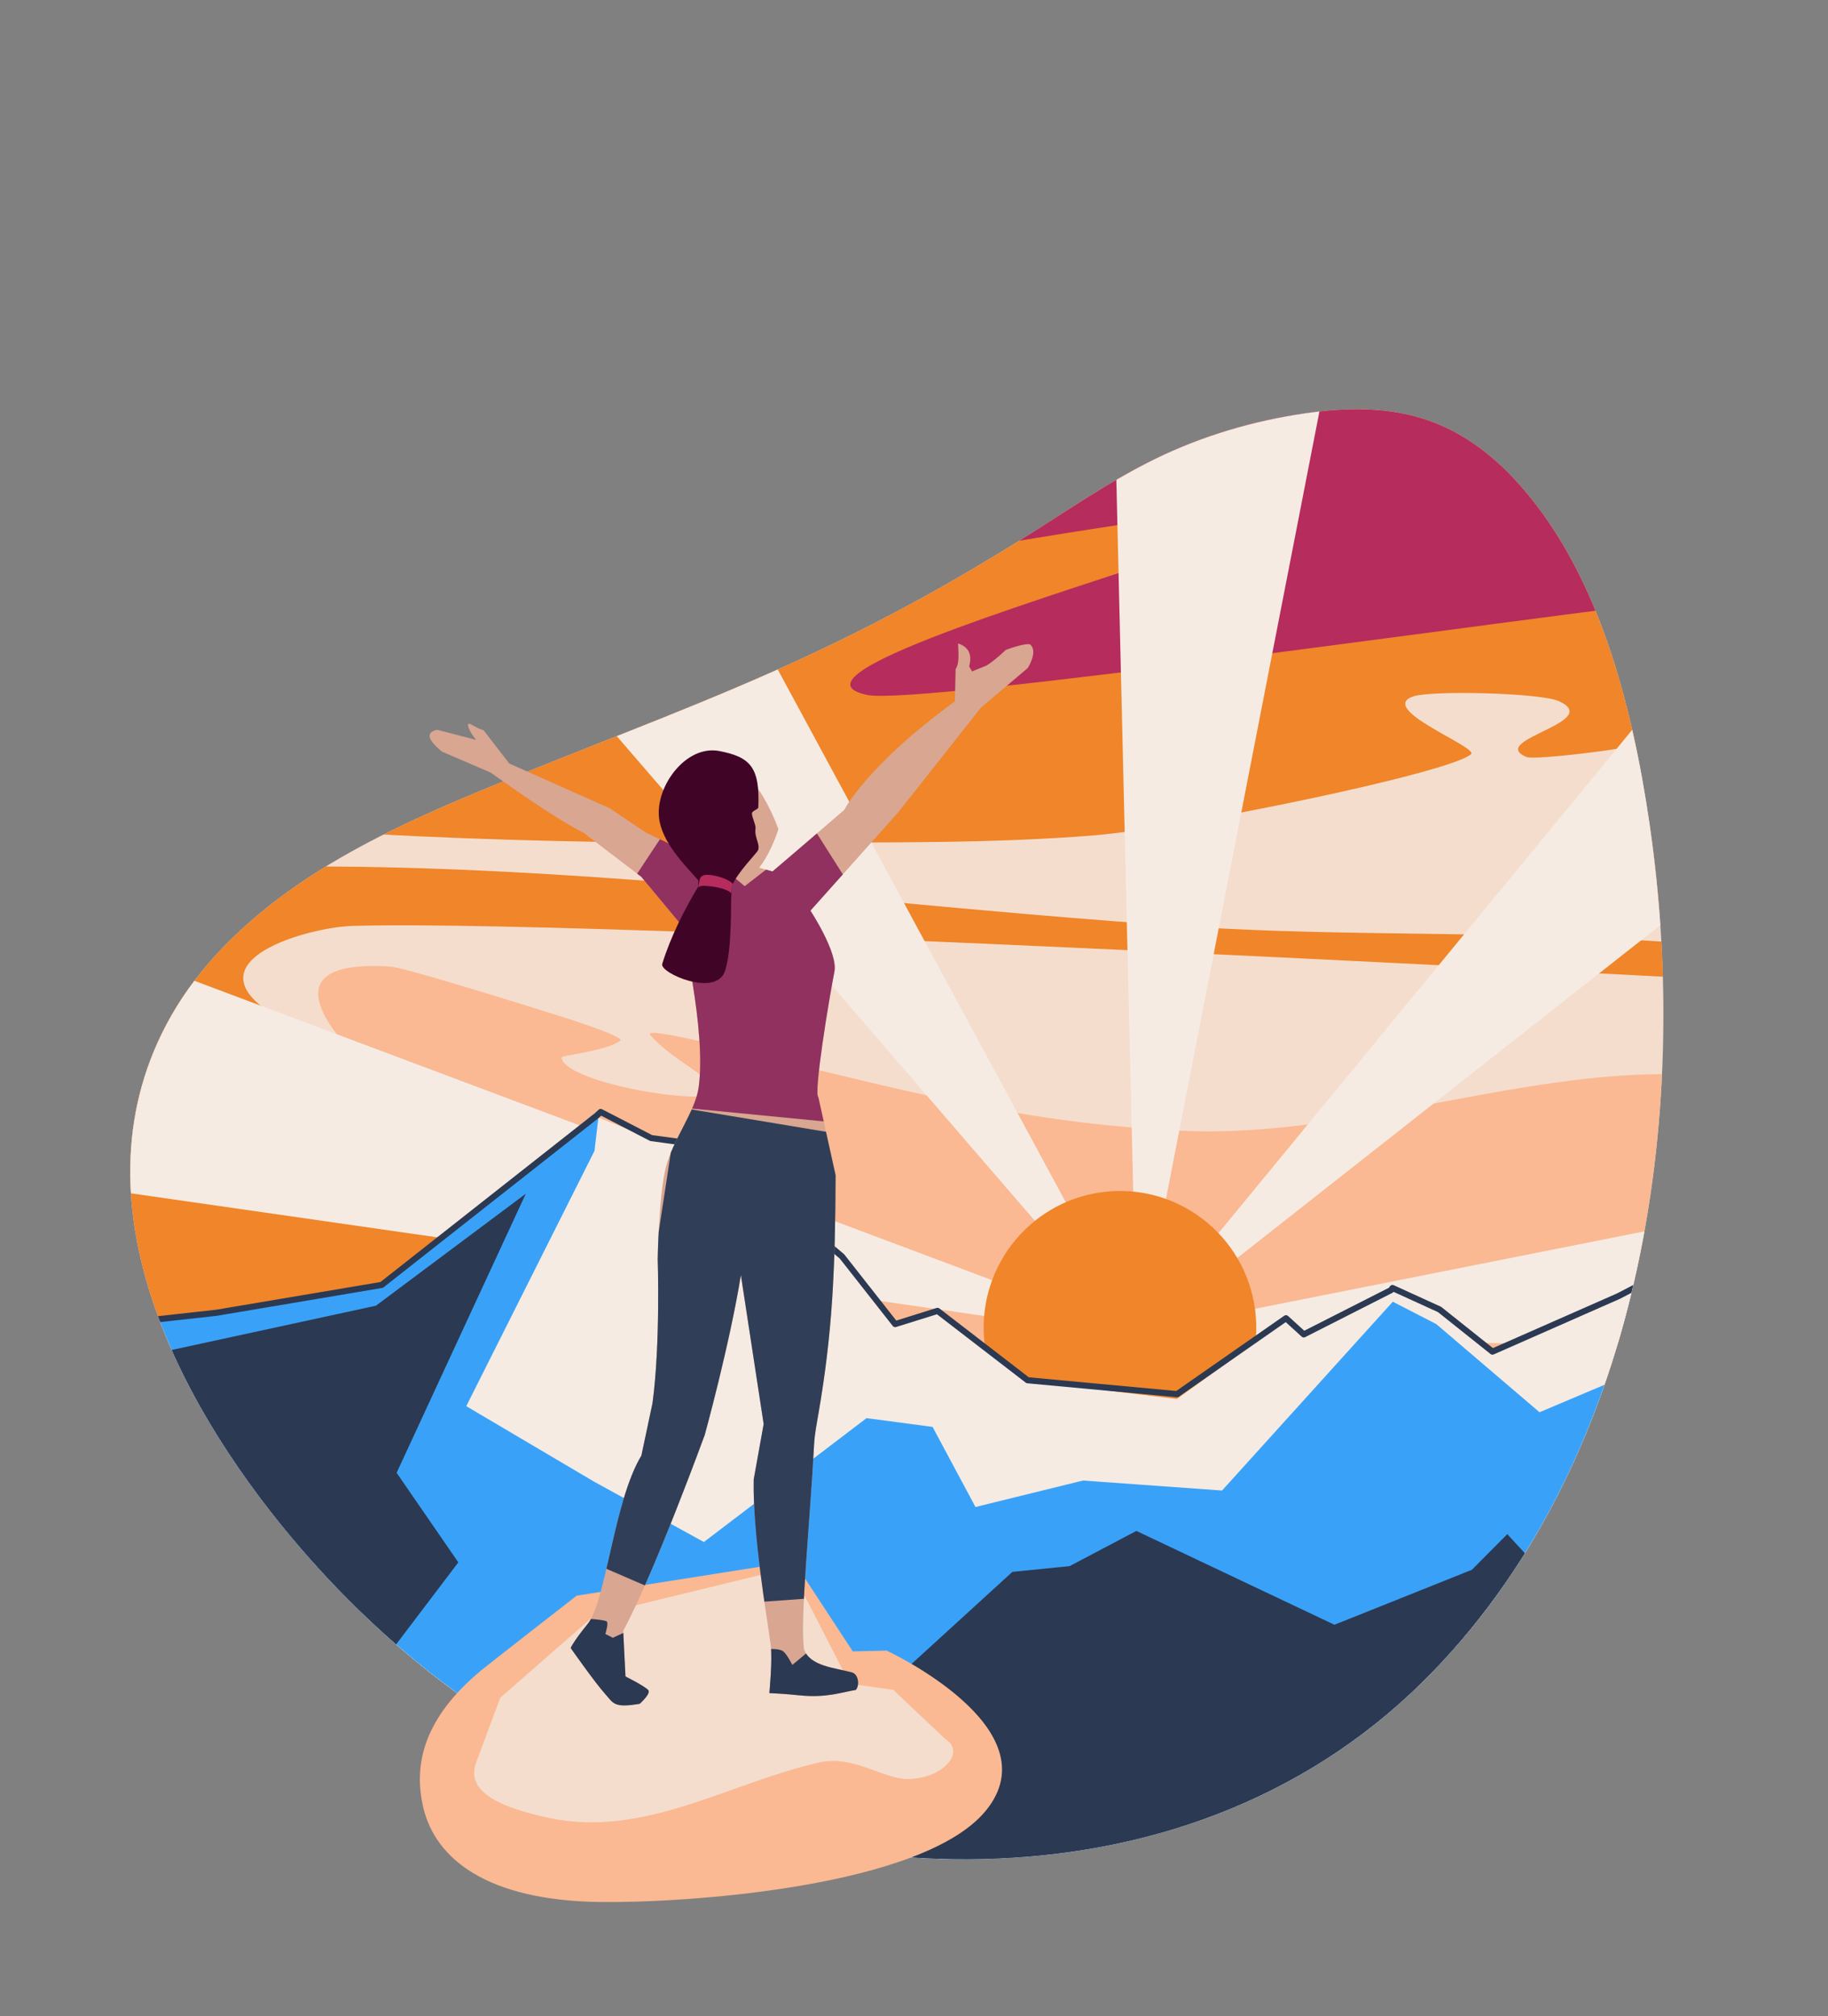 <?xml version="1.0" encoding="UTF-8" standalone="no"?>
<!DOCTYPE svg PUBLIC "-//W3C//DTD SVG 1.1//EN" "http://www.w3.org/Graphics/SVG/1.1/DTD/svg11.dtd">
<svg width="100%" height="100%" viewBox="0 0 1367 1507" version="1.1" xmlns="http://www.w3.org/2000/svg" xmlns:xlink="http://www.w3.org/1999/xlink" xml:space="preserve" xmlns:serif="http://www.serif.com/" style="fill-rule:evenodd;clip-rule:evenodd;stroke-linejoin:round;stroke-miterlimit:2;">
    <rect x="0" y="0" width="1367" height="1507" fill="#808080" stroke="none"/>
    <g transform="matrix(1,0,0,1,-4138,-214)">
        <g transform="matrix(1,0,0,1,-5900,0)">
            <rect id="Artboard2" x="5900" y="0" width="5691.67" height="4266.67" style="fill:none;"/>
            <g id="Artboard21" serif:id="Artboard2">
                <g transform="matrix(0.7,0,0,0.7,4440.81,-1195.84)">
                    <g transform="matrix(0.321,1.746,-1.695,0.312,12395.2,-2682.53)">
                        <path d="M2667.8,2771.01C2655.55,2709.42 2645.07,2647.56 2629.77,2586.45C2622.24,2556.36 2613.6,2526.5 2603.74,2496.98C2597.61,2478.6 2591.01,2460.37 2584.14,2442.22C2572.65,2411.81 2559.07,2381.61 2550.59,2350.3C2542.03,2318.71 2538.78,2286.07 2539.96,2253.89C2541.2,2220.2 2547.91,2188.35 2569.24,2162.36C2578.38,2151.22 2589.39,2141.76 2601.41,2133.83C2663.27,2093.01 2746.91,2087.1 2820.85,2089.91C2997.51,2096.63 3198.84,2166.41 3303.15,2324.32C3419,2499.7 3360.37,2732.98 3239.44,2876.77C3215.08,2905.73 3187.58,2931.94 3157.67,2955.13C3140.18,2968.69 3121.88,2981.23 3102.92,2992.72C3012.15,3047.71 2876.05,3096.78 2777.39,3016.45C2763.87,3005.44 2751.96,2992.53 2741.68,2978.48C2697.56,2918.18 2681.84,2841.62 2667.8,2771.01Z" style="fill:rgb(244,221,205);"/>
                        <clipPath id="_clip1">
                            <path d="M2667.8,2771.01C2655.55,2709.42 2645.07,2647.56 2629.77,2586.45C2622.24,2556.36 2613.6,2526.5 2603.74,2496.98C2597.61,2478.6 2591.01,2460.37 2584.14,2442.22C2572.65,2411.81 2559.07,2381.61 2550.59,2350.3C2542.03,2318.71 2538.78,2286.07 2539.96,2253.89C2541.2,2220.2 2547.91,2188.35 2569.24,2162.36C2578.38,2151.22 2589.39,2141.76 2601.41,2133.83C2663.27,2093.01 2746.91,2087.1 2820.85,2089.91C2997.51,2096.63 3198.84,2166.41 3303.15,2324.32C3419,2499.7 3360.37,2732.98 3239.44,2876.77C3215.08,2905.73 3187.58,2931.94 3157.67,2955.13C3140.18,2968.69 3121.88,2981.23 3102.92,2992.72C3012.15,3047.71 2876.05,3096.78 2777.39,3016.45C2763.87,3005.44 2751.96,2992.53 2741.68,2978.48C2697.56,2918.18 2681.84,2841.62 2667.8,2771.01Z"/>
                        </clipPath>
                        <g clip-path="url(#_clip1)">
                            <g transform="matrix(1.074,0.407,-0.384,1.074,918.27,-1165.6)">
                                <g transform="matrix(-0.159,-0.948,0.74,-0.132,2543.64,12275.4)">
                                    <g transform="matrix(0.824,-1.47656e-17,1.35001e-17,1,6761,-7.86794e-14)">
                                        <path d="M3615.57,2304.99C3624.75,2305.6 3693.51,2327.6 3721.39,2336.44C3731.2,2339.55 3776.52,2354 3772.59,2356.94C3762.51,2364.46 3732.16,2367.07 3732.44,2368.73C3735.56,2387.43 3837.68,2403.45 3837.34,2392.41C3837.07,2383.42 3807.29,2370.07 3793.15,2352.94C3787.42,2346 3857.66,2364.9 3889.66,2372.89C3984.35,2396.53 4059.5,2415.5 4157.38,2420.07C4277.86,2425.69 4406.86,2369.5 4520.92,2382.43C4531.8,2383.67 4620.68,2412.51 4617.09,2429.65C4611.1,2458.28 4562.36,2456.34 4542.73,2455.27C4532.22,2454.69 4521.72,2454 4511.2,2453.75C4509.44,2453.7 4504.59,2452.54 4505.91,2453.72C4527.29,2472.83 4556.9,2482.15 4584.03,2489.29C4627.29,2500.66 4671.5,2505.88 4716.01,2499.78C4794.27,2489.05 4844.25,2439.41 4871.24,2565.64C4876.94,2592.28 4878.64,2619.81 4878.89,2646.98C4879.27,2687.47 4876.37,2728.03 4872.83,2768.34C4867.58,2827.95 4861.23,2891.41 4834.39,2945.79C4784.18,3047.49 4652.82,3059.27 4552.92,3068.29C4413.12,3080.91 4273.65,3079.56 4133.53,3074.94C4041.19,3071.89 3948.93,3071.64 3857.46,3057.17C3775.5,3044.2 3676.52,3038.84 3620.12,2969.26C3519.85,2845.57 3880.47,2558.78 3755.47,2488.51C3632.03,2419.1 3488.93,2296.63 3615.57,2304.99Z" style="fill:rgb(250,185,146);"/>
                                    </g>
                                    <g transform="matrix(1,0,0,1,5900,0)">
                                        <path d="M3525.62,2270.21C3772.12,2196.75 4044.39,2257.74 4294.32,2277.47C4375.67,2283.89 4463.09,2280.45 4544.45,2286.82C4581.36,2289.71 4623.56,2293 4659.27,2280.88C4660.7,2280.4 4673.97,2274.75 4673.48,2274.04C4672.36,2272.43 4669.81,2272.65 4667.94,2272.07C4627.29,2259.35 4583.32,2266.03 4541.51,2265.39C4528.75,2265.19 4516.03,2264.01 4503.45,2261.83C4497.89,2260.87 4492.3,2259.84 4486.88,2258.23C4486.77,2258.19 4479.46,2255.72 4479.54,2255.56C4509.4,2199.76 4639.76,2191.97 4696.49,2175.21C4706.82,2172.16 4763.54,2148.84 4761.95,2144.95C4755.29,2128.66 4715.35,2130.42 4703.4,2130.63C4643.83,2131.69 4584.18,2142.87 4525.36,2153.81C4514.33,2155.86 4483.48,2160.4 4479.85,2158.45C4457.83,2146.56 4523.75,2134.03 4498.33,2119.45C4488.11,2113.59 4426.84,2111.74 4416.41,2116.03C4395.22,2124.75 4453.4,2151.74 4448.75,2156.6C4435.91,2170.04 4285.36,2208.33 4236.9,2213.23C4178.26,2219.16 4118.65,2217.95 4059.78,2218.41C3926.47,2219.45 3785.32,2213.62 3653.32,2192.96C3634.52,2190.02 3514.88,2189.71 3504.62,2185.08C3490.03,2178.5 3481.13,2159.01 3476.72,2144.8C3464.45,2105.27 3472.65,2060.39 3484.98,2021.97C3494.02,1993.8 3506.87,1965.35 3523.65,1940.88C3589.31,1845.16 3728.05,1892.4 3823.71,1904.45C4062.56,1934.53 4312.73,1863.37 4552.05,1858.77C4619.3,1857.48 4756.91,1830.29 4811.61,1881.29C4892.43,1956.65 4871.08,2088.18 4859.57,2184.47C4849.93,2265.07 4861.27,2340.58 4745.97,2325.03C4745.97,2325.03 3974.67,2270.87 3818.61,2276.55C3790.94,2277.56 3701.18,2308.91 3809.58,2359.11C3752.06,2402.01 3738.74,2428.7 3888.91,2496.58L3814.73,2551.78L3643.99,2569.52L3591.13,2532.26L3525.62,2270.21" style="fill:rgb(240,133,41);"/>
                                    </g>
                                    <g transform="matrix(1.389,0,0,1.83,4526.07,-1804.39)">
                                        <path d="M3655.51,2029.96C3581.81,2066.91 3681.97,2104.55 3724.5,2101.23C3756.22,2098.74 3786.81,2085.87 3816.83,2076.15C3817.49,2075.94 3859.94,2062.45 3860.35,2064.17C3865.84,2087.62 3820.68,2123.94 3806.03,2135.81C3797.22,2142.96 3788.3,2150.08 3780.3,2158.15C3780.08,2158.37 3779.35,2158.72 3779.65,2158.82C3811.96,2168.55 3946.55,2092.61 3986.48,2086.28C4326.49,2032.39 3880.85,2128.56 3947.3,2141.73C3968.15,2145.86 4219.09,2111.43 4282.47,2105C4362.3,2096.9 4409.65,2131.92 4490.24,2133.34C4519.72,2133.87 4549.89,2132.19 4578.48,2124.5C4587.82,2121.99 4596.86,2118.48 4605.83,2114.88C4609.4,2113.45 4619.72,2112.44 4616.46,2110.39C4573.07,2083.21 4518.39,2082.31 4469.08,2084.36C4451.09,2085.1 4433.1,2085.87 4415.11,2086.57C4410.29,2086.76 4405.47,2086.93 4400.65,2087.1C4398.91,2087.16 4394.04,2088.28 4395.42,2087.22C4434.83,2056.99 4478.95,2033.35 4521.04,2007.13C4534.19,1998.93 4547.49,1990.79 4559.62,1981.1C4563.8,1977.75 4567.85,1974.22 4571.53,1970.32C4574.18,1967.52 4582.85,1961.03 4579.02,1961.49C4479.2,1973.51 4389.8,2019.58 4287.53,2020.48C4163.17,2021.56 4034.38,1977.62 3910.04,1998.19C3909.13,1998.34 3850.57,2048.47 3812.73,2056.27C3741.4,2070.99 3666.03,2040.8 3597.08,2073.36L3655.51,2029.96Z" style="fill:rgb(181,44,93);"/>
                                    </g>
                                </g>
                                <g transform="matrix(0.237,-0.883,0.857,0.244,-1278.79,9143.22)">
                                    <g transform="matrix(2.499,0,0,1.039,2025.76,-84.215)">
                                        <path d="M2560.04,2440.33L2602.92,3390.47L2517.17,3390.47L2560.04,2440.33Z" style="fill:rgb(245,235,227);"/>
                                    </g>
                                    <g transform="matrix(1.9,1.624,-0.675,0.79,5212.65,-3630.57)">
                                        <path d="M2560.04,2440.33L2602.92,3390.47L2517.17,3390.47L2560.04,2440.33Z" style="fill:rgb(245,235,227);"/>
                                    </g>
                                    <g transform="matrix(0.472,2.454,-1.02,0.196,9713.51,-4302.96)">
                                        <path d="M2560.04,2440.33L2602.92,3390.47L2517.17,3390.47L2560.04,2440.33Z" style="fill:rgb(245,235,227);"/>
                                    </g>
                                    <g transform="matrix(-1.256,2.16,-0.898,-0.522,13837.9,-1792.12)">
                                        <path d="M2560.04,2440.33L2602.92,3390.47L2517.17,3390.47L2560.04,2440.33Z" style="fill:rgb(245,235,227);"/>
                                    </g>
                                    <g transform="matrix(-2.342,0.871,-0.362,-0.974,15306,2612.79)">
                                        <path d="M2560.04,2440.33L2602.92,3390.47L2517.17,3390.47L2560.04,2440.33Z" style="fill:rgb(245,235,227);"/>
                                    </g>
                                    <g transform="matrix(-2.342,-0.871,0.362,-0.974,13532.8,7073.56)">
                                        <path d="M2560.04,2440.33L2602.92,3390.47L2517.17,3390.47L2560.04,2440.33Z" style="fill:rgb(245,235,227);"/>
                                    </g>
                                    <g transform="matrix(-1.261,-2.158,0.897,-0.524,9454.08,9266.55)">
                                        <path d="M2560.04,2440.33L2602.92,3390.47L2517.17,3390.47L2560.04,2440.33Z" style="fill:rgb(245,235,227);"/>
                                    </g>
                                    <g transform="matrix(1.944,-1.57,0.653,0.808,1847.87,4500.04)">
                                        <path d="M2560.04,2440.33L2602.92,3390.47L2517.17,3390.47L2560.04,2440.33Z" style="fill:rgb(245,235,227);"/>
                                    </g>
                                    <g transform="matrix(0.461,-2.456,1.021,0.192,4742.7,8277.83)">
                                        <path d="M2560.04,2440.33L2602.92,3390.47L2517.17,3390.47L2560.04,2440.33Z" style="fill:rgb(245,235,227);"/>
                                    </g>
                                </g>
                                <g transform="matrix(-0.101,-0.333,0.324,-0.104,2094.6,3711.56)">
                                    <circle cx="3183.19" cy="3238.63" r="211.608" style="fill:rgb(240,133,41);"/>
                                </g>
                            </g>
                            <g transform="matrix(0.156,-0.874,0.746,0.141,220.898,4988.43)">
                                <path d="M4031.68,3043.85L4038.05,3846.48C4038.05,3846.48 2338.43,3771.55 2350.11,3787.36C2361.78,3803.17 2309.22,3140.43 2309.22,3140.43L2487.5,2985.85L2641.87,3060.33L2679.73,3098.57L2753.97,3086.53L2868.87,3066L2982.74,2963.71L3014.47,2930.75L3060.31,2951.57L3101.53,2956.47L3189.84,3046.77L3223.41,3095.85L3254.04,3086.56L3318.18,3141.62L3422.14,3155.9L3499.53,3092.74L3513.81,3103.3L3534.12,3090.95L3575.34,3069.39L3607.68,3087.79L3642.52,3118.71L3698.56,3090.97L3729.12,3075.99L3752.68,3058.72L3841.81,3099.78L4031.68,3043.85Z" style="fill:rgb(245,235,227);"/>
                                <clipPath id="_clip2">
                                    <path d="M4031.68,3043.85L4038.05,3846.48C4038.05,3846.48 2338.43,3771.55 2350.11,3787.36C2361.78,3803.17 2309.22,3140.43 2309.22,3140.43L2487.5,2985.85L2641.87,3060.33L2679.73,3098.57L2753.97,3086.53L2868.87,3066L2982.74,2963.71L3014.47,2930.75L3060.31,2951.57L3101.53,2956.47L3189.84,3046.77L3223.41,3095.85L3254.04,3086.56L3318.18,3141.62L3422.14,3155.9L3499.53,3092.74L3513.81,3103.3L3534.12,3090.95L3575.34,3069.39L3607.68,3087.79L3642.52,3118.71L3698.56,3090.97L3729.12,3075.99L3752.68,3058.72L3841.81,3099.78L4031.68,3043.85Z"/>
                                </clipPath>
                                <g clip-path="url(#_clip2)">
                                    <g transform="matrix(0.809,3.8444e-17,3.8444e-17,0.856,645.349,512.582)">
                                        <path d="M3618.59,2997.97L3656.1,3018.72L3745.08,3100.41L3890.65,3034.29L3766.2,2877.26L3908.17,3003.7L4073.72,3074.9L4212.49,2978.2L4272.56,3446.41L3162.74,3893.51L2118.03,3676.39C2118.03,3676.39 2190.76,3385.93 2171.91,3355.28C2207.09,3312.68 2248.56,2898.44 2248.56,2898.44L2269.53,2890.1L2465.41,2981.54L2518.79,3020.72L2745.37,2981.74L2939.03,2778.76L2930.29,2858.09L2819.67,3094.56L2929.52,3164.33L3024.5,3220.49L3164.8,3105.72L3221.73,3113.88L3258.7,3188.09L3351.46,3163.58L3471.31,3172.87L3618.59,2997.97Z" style="fill:rgb(57,162,248);"/>
                                    </g>
                                </g>
                            </g>
                            <g transform="matrix(0.156,-0.874,0.746,0.141,220.898,4988.43)">
                                <path d="M2352.13,3788.11C2352.02,3788.35 2351.9,3788.53 2351.79,3788.66C2351.4,3789.12 2350.97,3789.3 2350.54,3789.31C2350.08,3789.32 2349.51,3789.14 2348.98,3788.43C2348.61,3787.93 2348.53,3787.41 2348.6,3786.93C2348.65,3786.53 2348.81,3786.08 2349.23,3785.7C2349.36,3785.58 2349.57,3785.44 2349.86,3785.3C2350.2,3783.14 2350.33,3778.98 2350.33,3773.09C2350.33,3677.27 2307.76,3140.58 2307.76,3140.58C2307.71,3140.01 2307.93,3139.45 2308.33,3139.1L2486.61,2984.52C2487.03,2984.15 2487.59,2984.07 2488.08,2984.31L2642.45,3058.79C2642.58,3058.86 2642.7,3058.94 2642.81,3059.05L2678.74,3092.87L2754.78,3082.92L2868.29,3064.41L2983.57,2964.6L3013.42,2929.59C3013.83,2929.1 3014.46,2928.95 3015.02,2929.2L3060.67,2949.93L3101.68,2954.81C3102.02,2954.85 3102.34,2955.02 3102.57,2955.29L3223.97,3094.11L3256.93,3090.48C3257.28,3090.44 3257.64,3090.55 3257.92,3090.78L3318.72,3140.01L3421.74,3154.16L3498.67,3091.38C3499.17,3090.98 3499.83,3090.96 3500.33,3091.33L3513.88,3101.36L3533.43,3089.48C3533.45,3089.46 3533.48,3089.45 3533.51,3089.43L3574.73,3067.88C3575.15,3067.65 3575.65,3067.68 3576.06,3067.93L3646.07,3112.33L3699.57,3091.78L3729.51,3080.28L3751.7,3057.48C3752.11,3057.05 3752.71,3056.93 3753.23,3057.17L3841.91,3098.02L4031.32,3042.23C4031.76,3042.1 4032.22,3042.21 4032.58,3042.52C4032.94,3042.83 4033.15,3043.32 4033.16,3043.83L4039.52,3846.47C4039.52,3846.92 4039.36,3847.36 4039.07,3847.68C4038.78,3848 4038.39,3848.17 4037.99,3848.15C4037.99,3848.15 2661.35,3787.46 2394.53,3786.84C2373.86,3786.8 2359.87,3787.11 2353.74,3787.84C2353.17,3787.91 2352.6,3788.01 2352.13,3788.11ZM2352.9,3784.59C2358.85,3783.8 2373.16,3783.45 2394.54,3783.5C2656.19,3784.1 3985.03,3842.48 4036.57,3844.74L4030.23,3046L3842.18,3101.4C3841.87,3101.49 3841.55,3101.46 3841.26,3101.33C3841.26,3101.33 3752.98,3060.66 3752.98,3060.66L3731.26,3082.99C3731.11,3083.14 3730.93,3083.26 3730.74,3083.33L3646.39,3115.74C3646,3115.89 3645.57,3115.84 3645.21,3115.61C3645.21,3115.61 3582.38,3075.78 3575.28,3071.27L3534.78,3092.45L3514.5,3104.78C3514.03,3105.06 3513.45,3105.03 3513.01,3104.7L3499.57,3094.76L3422.99,3157.26C3422.69,3157.5 3422.32,3157.61 3421.96,3157.56L3318,3143.28C3317.76,3143.25 3317.52,3143.14 3317.32,3142.98L3256.67,3093.87L3223.56,3097.51C3223.12,3097.56 3222.68,3097.38 3222.37,3097.03L3100.86,2958.07L3060.16,2953.24C3060.03,2953.22 3059.89,2953.18 3059.77,2953.12L3014.84,2932.72L2985.6,2967.01C2985.55,2967.07 2985.5,2967.13 2985.44,2967.18L2869.76,3067.33C2869.57,3067.5 2869.33,3067.62 2869.08,3067.66L2755.18,3086.24C2755.17,3086.24 2755.16,3086.24 2755.14,3086.24L2678.45,3096.27C2678.06,3096.32 2677.66,3096.19 2677.35,3095.9L2641.1,3061.78C2641.1,3061.78 2487.71,2987.76 2487.71,2987.76C2487.71,2987.76 2310.76,3141.2 2310.76,3141.2C2312.71,3165.88 2353.26,3679.53 2353.27,3773.09C2353.27,3778.19 2353.15,3782.07 2352.9,3784.59Z" style="fill:none;"/>
                            </g>
                            <g transform="matrix(-0.127,1.022,0.872,0.116,1651.36,-6775.58)">
                                <g>
                                    <g transform="matrix(-1,-4.75325e-17,1.79588e-16,1,12367.9,42.989)">
                                        <path d="M3946.48,3096.02L4038.05,3846.48C4038.05,3846.48 2338.43,3771.55 2350.11,3787.36C2361.78,3803.17 2309.22,3140.43 2309.22,3140.43L2640.33,3088.89L2674.73,3125L2754.97,3084.58L2800.4,2904.22L2916.07,2804.07L2947.97,2895.5L2995.32,2825.59L3036.54,2830.49L3203.44,2800.11L3297.06,2729.23L3210.51,2915.03L3244.7,2978.52L3198.37,3040.73L3383.56,3186.02L3577.24,3005.76L3611.83,3003.97L3653.05,2982.42L3769.03,3053.93L3853.38,3021.53L3875.79,2998.5L3946.48,3096.02Z" style="fill:rgb(43,57,82);"/>
                                    </g>
                                </g>
                            </g>
                            <g transform="matrix(0.126,-0.707,0.698,0.132,317.464,4254.46)">
                                <path d="M2104.51,3266.77C2103.19,3266.18 2102.59,3264.65 2103.19,3263.35C2103.79,3262.04 2105.35,3261.46 2106.67,3262.05L2241.38,3321.6C2241.58,3321.68 2241.76,3321.8 2241.94,3321.93L2284.41,3355.12L2373.16,3345.48L2514.94,3322.06L2699.91,3179.03L2703.13,3176.1C2703.94,3175.36 2705.14,3175.2 2706.13,3175.7L2749.27,3197.64L2800.59,3204.48C2801.08,3204.55 2801.55,3204.75 2801.93,3205.07L2914.65,3298.54C2914.79,3298.65 2914.91,3298.78 2915.02,3298.92C2915.02,3298.92 2959.78,3354.92 2959.78,3354.92L2994.58,3344.25C2995.4,3344 2996.3,3344.16 2996.98,3344.67L3074.04,3403.06L3201.2,3414.73L3294.36,3350.97C3295.37,3350.28 3296.73,3350.36 3297.64,3351.18C3297.64,3351.18 3311.61,3363.71 3311.61,3363.71L3384.65,3327.3L3385.54,3326.04C3386.26,3325.01 3387.64,3324.64 3388.8,3325.16L3429.37,3343.37C3429.57,3343.46 3429.75,3343.57 3429.92,3343.7C3429.92,3343.7 3474.29,3378.5 3474.29,3378.5L3581.53,3332.12L3608.35,3318.41C3609,3318.08 3609.76,3318.03 3610.44,3318.26L3725.51,3358.43L3851.84,3327.58C3853.25,3327.24 3854.68,3328.08 3855.03,3329.47C3855.38,3330.86 3854.52,3332.26 3853.11,3332.61L3726.01,3363.64C3725.51,3363.77 3724.98,3363.74 3724.49,3363.57L3609.76,3323.52L3583.88,3336.76C3583.83,3336.78 3583.78,3336.81 3583.73,3336.83L3474.95,3383.87C3474.05,3384.26 3473.01,3384.12 3472.25,3383.52L3426.89,3347.95C3426.89,3347.95 3388.61,3330.77 3388.61,3330.77L3388.6,3330.79C3388.35,3331.15 3388.01,3331.43 3387.62,3331.63L3312.37,3369.14C3311.4,3369.63 3310.22,3369.47 3309.41,3368.74L3295.64,3356.4L3203.42,3419.53C3202.91,3419.88 3202.29,3420.04 3201.67,3419.98L3072.79,3408.14C3072.3,3408.1 3071.82,3407.92 3071.43,3407.62L2994.85,3349.6L2959.61,3360.39C2958.57,3360.72 2957.43,3360.37 2956.76,3359.52L2911.05,3302.33L2799.12,3209.51L2748.11,3202.72C2747.81,3202.68 2747.52,3202.59 2747.25,3202.45C2747.25,3202.45 2705.35,3181.14 2705.35,3181.14L2703.41,3182.9C2703.35,3182.95 2703.3,3182.99 2703.24,3183.04L2517.67,3326.54C2517.32,3326.81 2516.91,3326.99 2516.47,3327.06L2373.96,3350.6C2373.91,3350.61 2373.86,3350.62 2373.81,3350.62L2283.91,3360.39C2283.22,3360.46 2282.53,3360.26 2281.99,3359.84L2238.92,3326.19L2104.51,3266.77Z" style="fill:rgb(43,57,82);"/>
                            </g>
                        </g>
                    </g>
                    <g transform="matrix(-0.796,-0.544,0.543,-0.765,9970.91,8400.36)">
                        <path d="M3743.55,3030.99C3846.76,2959.7 3919.7,2966.15 3963.09,3005.69C4007.37,3046.05 4018.03,3101.44 3999.18,3173.07C3996.22,3184.34 3960.96,3304 3960.96,3304L3786.7,3475.75L3675.72,3429.06L3645.68,3451.53C3645.68,3451.53 3445.31,3486.28 3453.35,3364.97C3460.8,3252.47 3665.21,3085.11 3743.55,3030.99Z" style="fill:rgb(250,185,146);"/>
                    </g>
                    <g transform="matrix(0.935,0,0,0.935,4503.01,2454.77)">
                        <path d="M4279.24,1543.37L4307.35,1467.67L4415.01,1373.57L4638.69,1319.13L4706.87,1451.77L4756.34,1458.6L4815.49,1514.49C4839.97,1529.45 4813.35,1559.51 4774.6,1560.49C4745.05,1561.24 4711.25,1532.44 4671.15,1541.7C4566.5,1565.88 4471.37,1627.95 4363.24,1604.92C4312.02,1594 4268.27,1577 4279.24,1543.37Z" style="fill:rgb(244,221,205);"/>
                    </g>
                    <g transform="matrix(2.261,0,0,2.261,-12547.5,-2974.56)">
                        <g transform="matrix(1,0,0,1,4866.59,-501.7)">
                            <path d="M4440.68,3050.02C4441.25,3049.24 4445.08,3052.45 4447.86,3052.91L4460.06,3068.69L4507.59,3089.85L4524.47,3101.22L4540.36,3108.8L4566.09,3069.89C4578.81,3075.46 4587.22,3099.69 4587.22,3099.69C4587.22,3099.69 4583.97,3110.49 4578.12,3117.91L4584.43,3119.66C4597.27,3108.78 4618.35,3090.56 4618.35,3090.56C4618.35,3090.56 4628.89,3069.66 4670.6,3039.33L4670.94,3024.2C4672.64,3021.41 4672.38,3017.74 4672.11,3011.94C4676.02,3013.37 4679.17,3016.02 4677.34,3022.83L4678.73,3025.18L4685.61,3022.38C4689.67,3019.85 4694.66,3015.03 4694.66,3015.03C4694.66,3015.03 4705.01,3011.14 4706.43,3012.66C4709.83,3016.27 4705,3023.62 4705,3023.62L4682.95,3042.27L4643.63,3091.98L4602.35,3138.18C4602.35,3138.18 4615.44,3158.07 4613.68,3166.97C4611.19,3179.53 4603.74,3224.66 4606.1,3226.31L4614.26,3263.21C4614.04,3308.81 4612.7,3337.61 4606.15,3375.67C4605.33,3380.48 4604.33,3385.39 4604.07,3390.38C4602.2,3426.79 4597.38,3471.93 4599.29,3486.9C4601.93,3495.11 4614.22,3495.81 4621.94,3497.95C4625.11,3498.82 4625.7,3504.13 4623.78,3506.25C4617.27,3507.25 4610.01,3510.13 4597.11,3508.78C4589.59,3507.99 4582.94,3507.73 4582.94,3507.73C4582.94,3507.73 4584.46,3491.97 4583.61,3485.33C4581.86,3471.73 4574.99,3433.16 4575.55,3406.79L4580.25,3380.65L4569.49,3310.31C4564.1,3343.48 4552.41,3385.8 4552.41,3385.8C4552.41,3385.8 4528.6,3451 4513.89,3478.35L4514.96,3499.87C4514.96,3499.87 4523.54,3504.11 4525.68,3506.25C4527.28,3507.85 4521.68,3512.79 4521.68,3512.79C4509.38,3514.82 4509.39,3512.65 4505.3,3508.07C4500.26,3502.43 4489.06,3486.43 4489.06,3486.43C4489.06,3486.43 4490.27,3483.43 4497.14,3474.99C4505.79,3464.35 4509.46,3416.95 4522.47,3395.57L4527.74,3370.73C4531.53,3342.38 4530.18,3302.75 4530.18,3302.75C4530.18,3302.75 4530.71,3272.57 4534.01,3259.49C4537.31,3246.41 4547.99,3232.96 4549.54,3221.66C4553.29,3194.4 4541.13,3144.68 4541.13,3144.68L4522.42,3122.19L4495.24,3101.46C4480.95,3094.12 4463.13,3081.25 4451.14,3072.91L4428.16,3063.03C4422.34,3058.11 4419.83,3054.16 4425.94,3052.74L4444.42,3057.55C4441.7,3054.36 4440.1,3050.79 4440.68,3050.02Z" style="fill:rgb(217,166,145);"/>
                            <clipPath id="_clip3">
                                <path d="M4440.68,3050.02C4441.25,3049.24 4445.08,3052.45 4447.86,3052.91L4460.06,3068.69L4507.59,3089.85L4524.47,3101.22L4540.36,3108.8L4566.09,3069.89C4578.81,3075.46 4587.22,3099.69 4587.22,3099.69C4587.22,3099.69 4583.97,3110.49 4578.12,3117.91L4584.43,3119.66C4597.27,3108.78 4618.35,3090.56 4618.35,3090.56C4618.35,3090.56 4628.89,3069.66 4670.6,3039.33L4670.94,3024.2C4672.64,3021.41 4672.38,3017.74 4672.11,3011.94C4676.02,3013.37 4679.17,3016.02 4677.34,3022.83L4678.73,3025.18L4685.61,3022.38C4689.67,3019.85 4694.66,3015.03 4694.66,3015.03C4694.66,3015.03 4705.01,3011.14 4706.43,3012.66C4709.83,3016.27 4705,3023.62 4705,3023.62L4682.95,3042.27L4643.63,3091.98L4602.35,3138.18C4602.35,3138.18 4615.44,3158.07 4613.68,3166.97C4611.19,3179.53 4603.74,3224.66 4606.1,3226.31L4614.26,3263.21C4614.04,3308.81 4612.7,3337.61 4606.15,3375.67C4605.33,3380.48 4604.33,3385.39 4604.07,3390.38C4602.2,3426.79 4597.38,3471.93 4599.29,3486.9C4601.93,3495.11 4614.22,3495.81 4621.94,3497.95C4625.11,3498.82 4625.7,3504.13 4623.78,3506.25C4617.27,3507.25 4610.01,3510.13 4597.11,3508.78C4589.59,3507.99 4582.94,3507.73 4582.94,3507.73C4582.94,3507.73 4584.46,3491.97 4583.61,3485.33C4581.86,3471.73 4574.99,3433.16 4575.55,3406.79L4580.25,3380.65L4569.49,3310.31C4564.1,3343.48 4552.41,3385.8 4552.41,3385.8C4552.41,3385.8 4528.6,3451 4513.89,3478.35L4514.96,3499.87C4514.96,3499.87 4523.54,3504.11 4525.68,3506.25C4527.28,3507.85 4521.68,3512.79 4521.68,3512.79C4509.38,3514.82 4509.39,3512.65 4505.3,3508.07C4500.26,3502.43 4489.06,3486.43 4489.06,3486.43C4489.06,3486.43 4490.27,3483.43 4497.14,3474.99C4505.79,3464.35 4509.46,3416.95 4522.47,3395.57L4527.74,3370.73C4531.53,3342.38 4530.18,3302.75 4530.18,3302.75C4530.18,3302.75 4530.71,3272.57 4534.01,3259.49C4537.31,3246.41 4547.99,3232.96 4549.54,3221.66C4553.29,3194.4 4541.13,3144.68 4541.13,3144.68L4522.42,3122.19L4495.24,3101.46C4480.95,3094.12 4463.13,3081.25 4451.14,3072.91L4428.16,3063.03C4422.34,3058.11 4419.83,3054.16 4425.94,3052.74L4444.42,3057.55C4441.7,3054.36 4440.1,3050.79 4440.68,3050.02Z"/>
                            </clipPath>
                            <g clip-path="url(#_clip3)">
                                <g transform="matrix(1,0,0,1,1033.41,501.7)">
                                    <path d="M3571.37,2599.04L3586.77,2623.32L3590.19,2669.4L3580.38,2736.51L3506.24,2729.29L3481.34,2650.76L3484.91,2622.27L3502.62,2595.51L3537.87,2624.91L3571.37,2599.04Z" style="fill:rgb(144,49,96);"/>
                                </g>
                                <g transform="matrix(1,0,0,1,1033.41,501.7)">
                                    <path d="M3583.38,2742.1L3506.24,2729.29L3486.71,2857.36L3465.17,2944.14L3513.94,2965.22L3578.68,2960.57L3603.59,2843.64L3583.38,2742.1Z" style="fill:rgb(49,62,87);"/>
                                </g>
                                <g transform="matrix(0.463,0,0,0.463,3249.16,1741.29)">
                                    <path d="M2695.39,3739.33C2695.39,3739.33 2712.58,3740.39 2714.76,3742.12C2716.95,3743.86 2713.34,3754.86 2713.34,3754.86L2720.98,3758.79L2733.8,3752.88L2755.76,3780.3L2837.28,3781.92L2880.97,3770.24C2880.97,3770.24 2890.85,3769.76 2894.62,3772.4C2898.49,3775.11 2904.19,3786.47 2904.19,3786.47L2922.01,3771.59L2984.42,3799.74L2978.01,3848.22C2978.01,3848.22 2834.98,3858.81 2828.65,3857.35C2822.32,3855.89 2678.57,3844.16 2678.57,3844.16L2636.8,3780.86L2695.39,3739.33Z" style="fill:rgb(43,57,82);"/>
                                </g>
                            </g>
                        </g>
                        <g transform="matrix(0.717,0.067,-0.074,0.838,7443.38,-424.645)">
                            <path d="M3107.18,3314.51C3085.05,3312.62 3067.43,3337.38 3071.52,3354.89C3074.66,3368.35 3090.74,3379.82 3100.79,3387.87C3100.94,3388.95 3101.1,3390.03 3101.25,3391.11C3093.35,3405.18 3085.98,3420.79 3082.05,3436.49C3080.74,3441.73 3119.31,3452.58 3123.5,3437.13C3124.37,3433.91 3124.71,3430.56 3124.87,3427.23C3125.06,3423.19 3124.97,3419.14 3124.78,3415.1C3124.49,3408.89 3123.95,3402.7 3123.35,3396.51C3123.26,3394.1 3123.18,3391.68 3123.11,3389.27C3125.77,3381.49 3137.82,3369.32 3138.2,3367.78C3139.09,3364.13 3134.82,3360.88 3135.23,3355.87C3135.38,3354.07 3131.95,3349.31 3132,3347.65C3132.04,3346.05 3135.9,3345.2 3135.83,3343.89C3134.57,3321.45 3127.73,3316.27 3107.18,3314.51Z" style="fill:rgb(64,4,39);"/>
                            <clipPath id="_clip4">
                                <path d="M3107.18,3314.51C3085.05,3312.62 3067.43,3337.38 3071.52,3354.89C3074.66,3368.35 3090.74,3379.82 3100.79,3387.87C3100.94,3388.95 3101.1,3390.03 3101.25,3391.11C3093.35,3405.18 3085.98,3420.79 3082.05,3436.49C3080.74,3441.73 3119.31,3452.58 3123.5,3437.13C3124.37,3433.91 3124.71,3430.56 3124.87,3427.23C3125.06,3423.19 3124.97,3419.14 3124.78,3415.1C3124.49,3408.89 3123.95,3402.7 3123.35,3396.51C3123.26,3394.1 3123.18,3391.68 3123.11,3389.27C3125.77,3381.49 3137.82,3369.32 3138.2,3367.78C3139.09,3364.13 3134.82,3360.88 3135.23,3355.87C3135.38,3354.07 3131.95,3349.31 3132,3347.65C3132.04,3346.05 3135.9,3345.2 3135.83,3343.89C3134.57,3321.45 3127.73,3316.27 3107.18,3314.51Z"/>
                            </clipPath>
                            <g clip-path="url(#_clip4)">
                                <g transform="matrix(0.981,0.194,-0.194,0.981,724.044,-534.307)">
                                    <path d="M3093.37,3385.17C3093.7,3382.85 3096.92,3382.04 3098.78,3381.68C3102.93,3380.85 3114.18,3379.85 3117.09,3384.09C3117.13,3385.81 3117.18,3387.53 3117.23,3389.24C3115.07,3385 3102.76,3387.31 3099.34,3388.01C3097.92,3388.3 3094.4,3388.76 3093.88,3390.54C3093.62,3388.89 3093.12,3386.87 3093.37,3385.17Z" style="fill:rgb(181,44,93);"/>
                                </g>
                            </g>
                        </g>
                    </g>
                </g>
            </g>
        </g>
    </g>
</svg>
